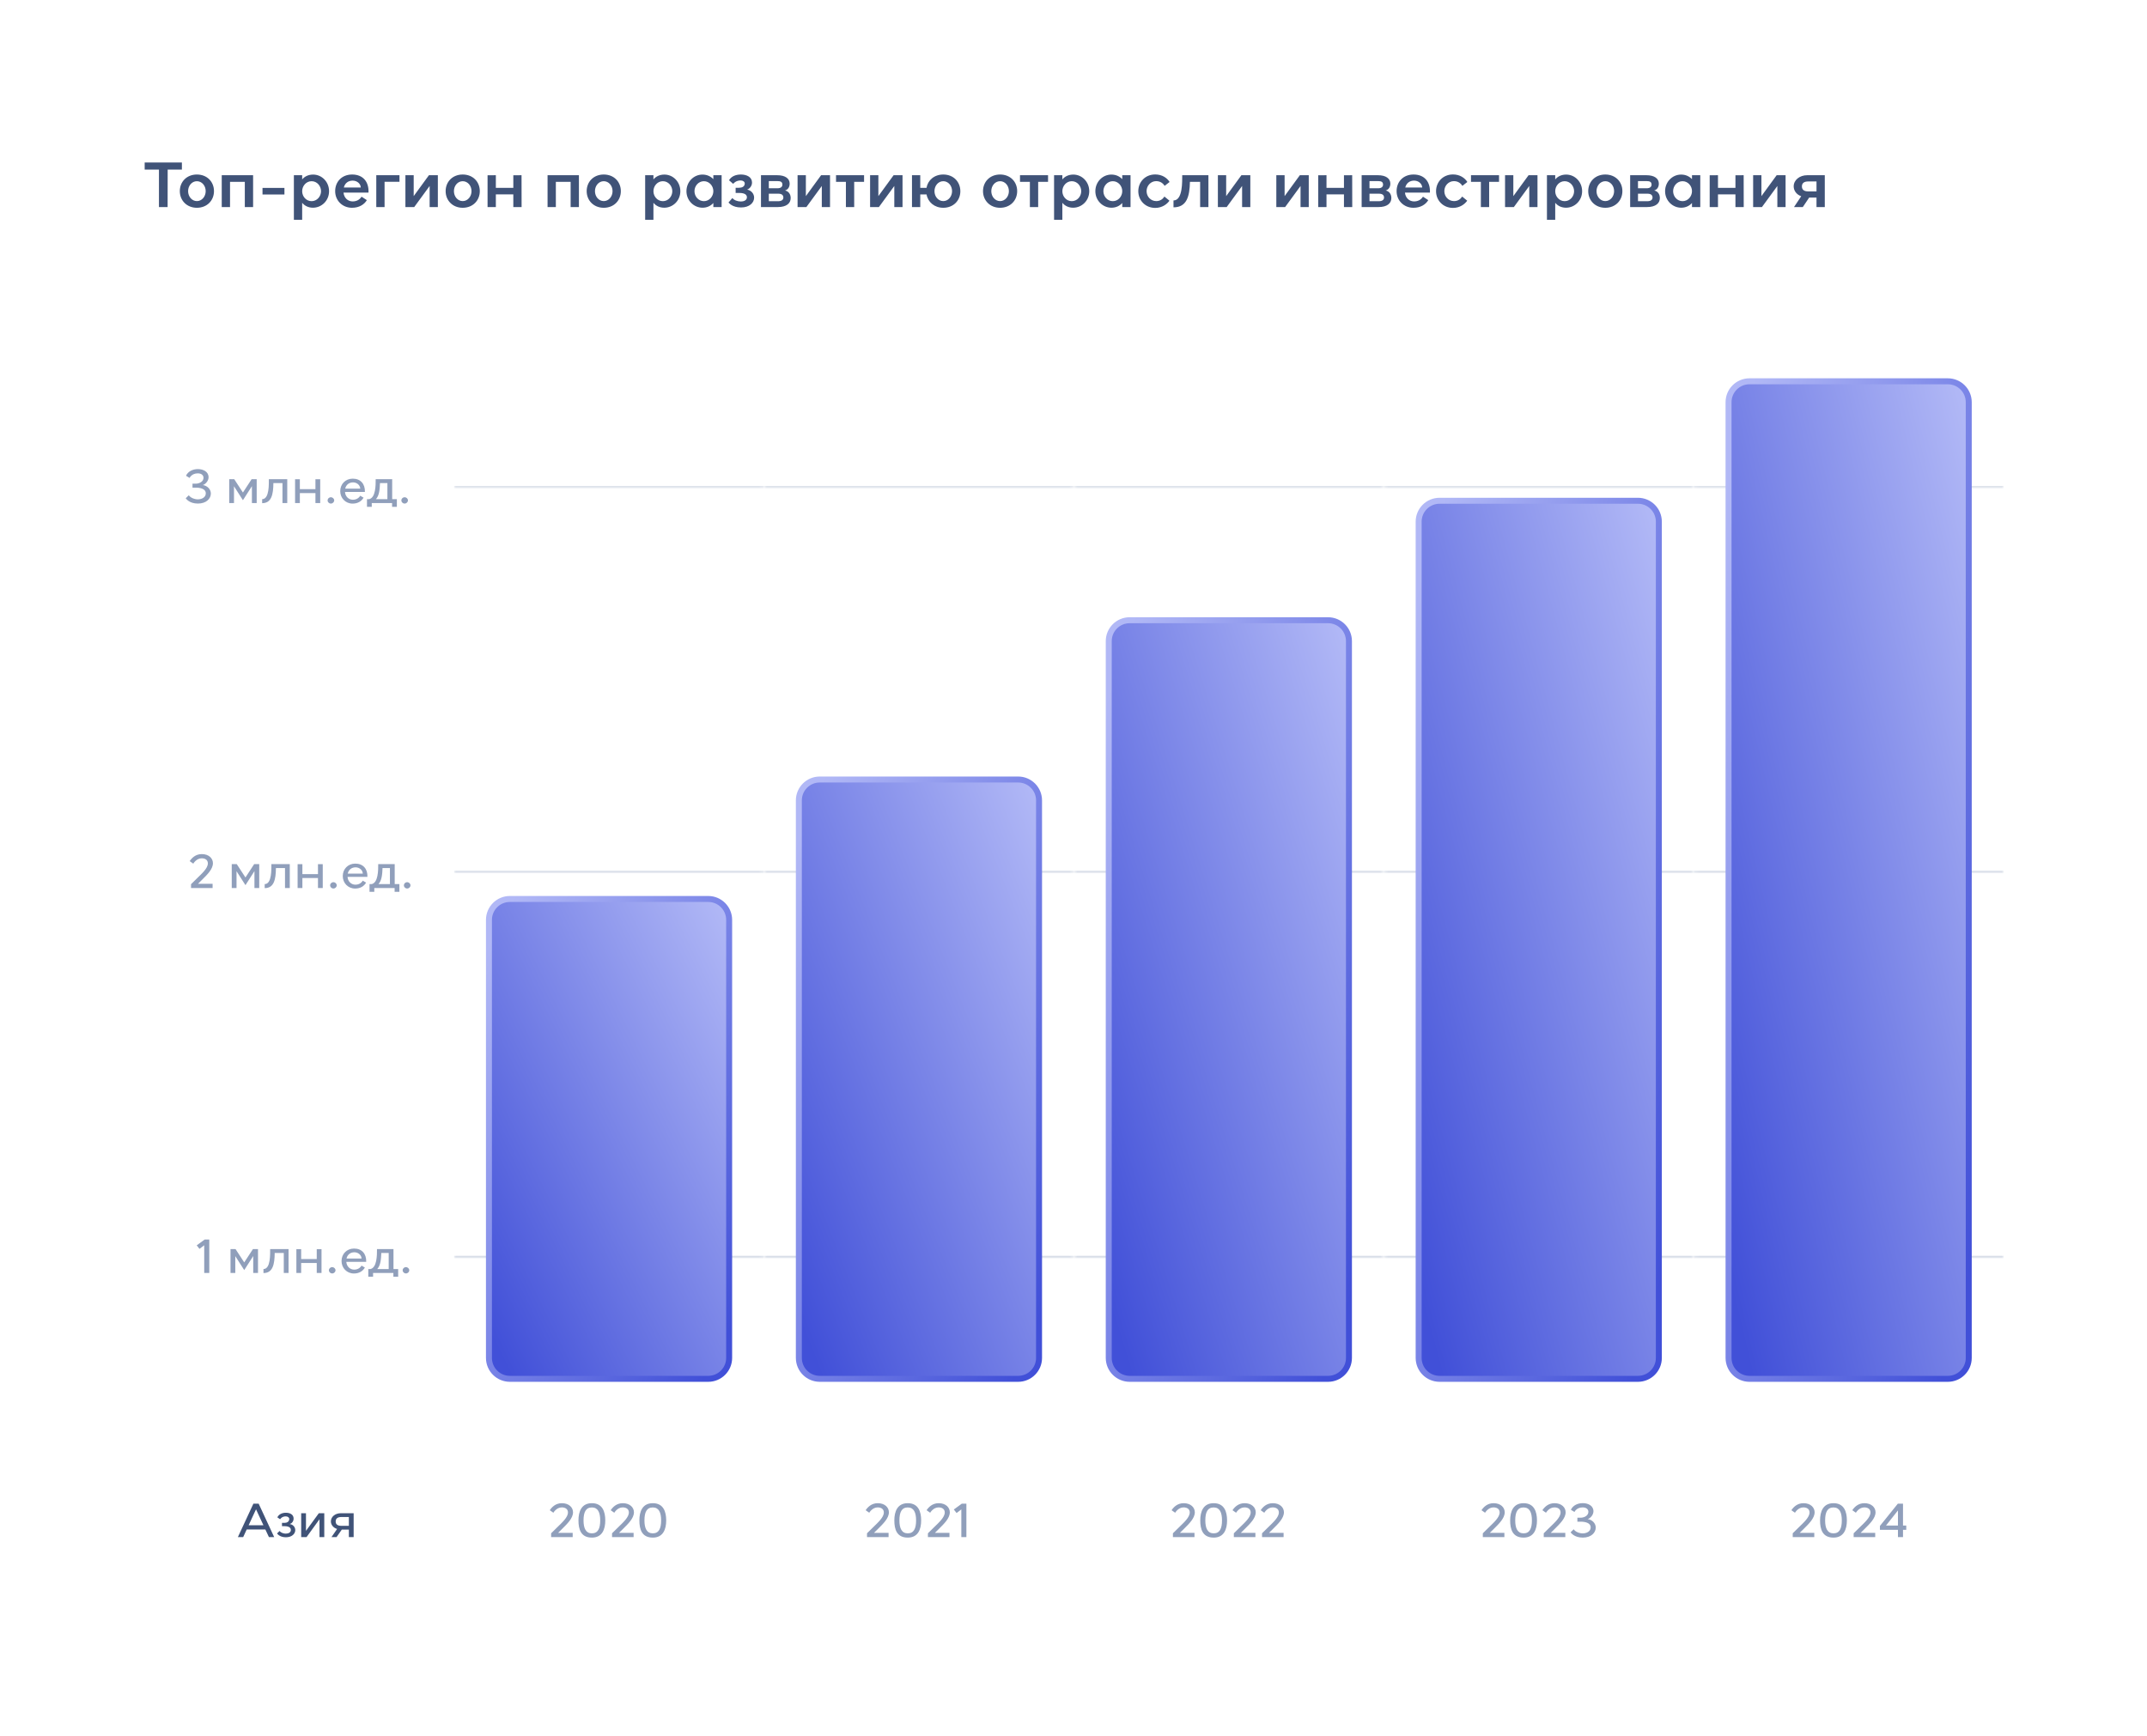 <?xml version="1.0" encoding="UTF-8"?> <svg xmlns="http://www.w3.org/2000/svg" width="539" height="436" viewBox="0 0 539 436" fill="none"><g filter="url(#filter0_d_5453_21682)"><path d="M18 27C18 17.059 26.059 9 36 9H503C512.941 9 521 17.059 521 27V391C521 400.941 512.941 409 503 409H36C26.059 409 18 400.941 18 391V27Z" fill="white"></path><path d="M36.32 33.592V31.8H45.664V33.592H42.096L42.08 43H39.904V33.592H36.32ZM49.431 43.176C46.871 43.176 45.143 41.32 45.143 39C45.143 36.664 46.855 34.824 49.431 34.824C52.007 34.824 53.719 36.664 53.719 39C53.719 41.32 52.007 43.176 49.431 43.176ZM49.431 36.504C48.167 36.504 47.223 37.64 47.223 39C47.223 40.36 48.167 41.496 49.431 41.496C50.679 41.496 51.639 40.36 51.639 39C51.639 37.624 50.679 36.504 49.431 36.504ZM57.748 43H55.668V35H63.54V43H61.46V36.664H57.748V43ZM71.407 39.848H65.903V38.184H71.407V39.848ZM73.778 35H75.858V36.056C76.482 35.304 77.426 34.84 78.61 34.84C80.802 34.84 82.61 36.664 82.61 39.016C82.61 41.384 80.754 43.16 78.562 43.16C77.41 43.16 76.482 42.68 75.858 41.928V46.2H73.778V35ZM78.226 36.504C76.866 36.504 75.858 37.688 75.858 39.016C75.858 40.344 76.866 41.512 78.226 41.512C79.586 41.512 80.594 40.328 80.594 39.016C80.594 37.688 79.586 36.504 78.226 36.504ZM84.143 39C84.143 36.664 85.791 34.824 88.399 34.824C91.151 34.824 92.639 36.664 92.511 39.368H86.239C86.367 40.68 87.311 41.576 88.527 41.576C89.471 41.576 90.255 41.192 90.767 40.392L92.095 41.256C91.471 42.328 90.191 43.176 88.383 43.176C85.919 43.176 84.143 41.336 84.143 39ZM88.527 36.36C87.423 36.36 86.575 37 86.319 38.088H90.575C90.527 37.112 89.647 36.36 88.527 36.36ZM100.289 35V36.648H96.545V43H94.465V35H100.289ZM103.986 43H101.778V35H103.858V40.248L107.682 35H109.922V43H107.858V37.704L103.986 43ZM116.165 43.176C113.605 43.176 111.877 41.32 111.877 39C111.877 36.664 113.589 34.824 116.165 34.824C118.741 34.824 120.453 36.664 120.453 39C120.453 41.32 118.741 43.176 116.165 43.176ZM116.165 36.504C114.901 36.504 113.957 37.64 113.957 39C113.957 40.36 114.901 41.496 116.165 41.496C117.413 41.496 118.373 40.36 118.373 39C118.373 37.624 117.413 36.504 116.165 36.504ZM124.483 43H122.403V35.016L124.483 35V38.168H128.867V35.016L130.931 35L130.947 43H128.867V39.816H124.483V43ZM139.545 43H137.465V35H145.337V43H143.257V36.664H139.545V43ZM151.572 43.176C149.012 43.176 147.284 41.32 147.284 39C147.284 36.664 148.996 34.824 151.572 34.824C154.148 34.824 155.86 36.664 155.86 39C155.86 41.32 154.148 43.176 151.572 43.176ZM151.572 36.504C150.308 36.504 149.364 37.64 149.364 39C149.364 40.36 150.308 41.496 151.572 41.496C152.82 41.496 153.78 40.36 153.78 39C153.78 37.624 152.82 36.504 151.572 36.504ZM161.965 35H164.045V36.056C164.669 35.304 165.613 34.84 166.797 34.84C168.989 34.84 170.797 36.664 170.797 39.016C170.797 41.384 168.941 43.16 166.749 43.16C165.597 43.16 164.669 42.68 164.045 41.928V46.2H161.965V35ZM166.413 36.504C165.053 36.504 164.045 37.688 164.045 39.016C164.045 40.344 165.053 41.512 166.413 41.512C167.773 41.512 168.781 40.328 168.781 39.016C168.781 37.688 167.773 36.504 166.413 36.504ZM172.331 39.016C172.331 36.664 174.155 34.84 176.347 34.84C177.499 34.84 178.427 35.288 179.083 35.992V35H181.163V43H179.083V41.976C178.427 42.712 177.499 43.16 176.379 43.16C174.187 43.16 172.331 41.368 172.331 39.016ZM174.347 39C174.347 40.344 175.355 41.512 176.715 41.512C178.075 41.512 179.083 40.328 179.083 39C179.083 37.688 178.075 36.504 176.715 36.504C175.355 36.504 174.347 37.688 174.347 39ZM182.888 41.848L183.864 40.728C184.248 41.256 185.128 41.592 185.976 41.592C186.824 41.592 187.512 41.256 187.512 40.52C187.512 39.576 186.264 39.448 185.56 39.448H184.68V38.152H185.512C186.248 38.152 186.968 37.88 186.968 37.064C186.968 36.632 186.504 36.312 185.944 36.312C184.696 36.312 184.072 37.128 184.072 37.176L183.016 36.264C183.64 35.224 184.776 34.824 186.04 34.824C187.464 34.84 188.792 35.448 188.792 36.84C188.792 37.672 188.232 38.376 187.56 38.616C188.536 38.776 189.32 39.608 189.32 40.632C189.32 41.896 188.168 43.096 186.04 43.096C183.832 43.096 183.016 41.976 182.888 41.848ZM191.043 43V35H195.123C197.155 35 198.243 35.848 198.243 37.112C198.243 37.96 197.827 38.616 197.075 38.84C197.875 38.984 198.499 39.672 198.499 40.728C198.499 42.04 197.475 43 195.235 43H191.043ZM193.011 41.528H195.315C196.275 41.528 196.659 41.144 196.659 40.6C196.659 40.072 196.339 39.64 195.395 39.64H193.011V41.528ZM193.011 38.28H195.171C196.051 38.28 196.419 37.88 196.419 37.352C196.403 36.728 196.051 36.472 195.171 36.472H193.011V38.28ZM202.439 43H200.231V35H202.311V40.248L206.135 35H208.375V43H206.311V37.704L202.439 43ZM209.883 36.664V35H216.923V36.664H214.443V43H212.363V36.664H209.883ZM220.642 43H218.434V35H220.514V40.248L224.338 35H226.578V43H224.514V37.704L220.642 43ZM231.03 43H228.95V35H231.03V38.168H232.598C232.934 36.248 234.55 34.824 236.806 34.824C239.382 34.824 241.078 36.664 241.094 39C241.11 41.32 239.382 43.176 236.806 43.176C234.582 43.176 232.95 41.752 232.614 39.832H231.03V43ZM234.598 39C234.598 40.36 235.542 41.496 236.806 41.496C238.054 41.496 239.014 40.36 239.014 39C239.014 37.624 238.054 36.504 236.806 36.504C235.542 36.504 234.598 37.64 234.598 39ZM251.072 43.176C248.512 43.176 246.784 41.32 246.784 39C246.784 36.664 248.496 34.824 251.072 34.824C253.648 34.824 255.36 36.664 255.36 39C255.36 41.32 253.648 43.176 251.072 43.176ZM251.072 36.504C249.808 36.504 248.864 37.64 248.864 39C248.864 40.36 249.808 41.496 251.072 41.496C252.32 41.496 253.28 40.36 253.28 39C253.28 37.624 252.32 36.504 251.072 36.504ZM256.07 36.664V35H263.11V36.664H260.63V43H258.55V36.664H256.07ZM264.622 35H266.702V36.056C267.326 35.304 268.27 34.84 269.454 34.84C271.646 34.84 273.454 36.664 273.454 39.016C273.454 41.384 271.598 43.16 269.406 43.16C268.254 43.16 267.326 42.68 266.702 41.928V46.2H264.622V35ZM269.07 36.504C267.71 36.504 266.702 37.688 266.702 39.016C266.702 40.344 267.71 41.512 269.07 41.512C270.43 41.512 271.438 40.328 271.438 39.016C271.438 37.688 270.43 36.504 269.07 36.504ZM274.987 39.016C274.987 36.664 276.811 34.84 279.003 34.84C280.155 34.84 281.083 35.288 281.739 35.992V35H283.819V43H281.739V41.976C281.083 42.712 280.155 43.16 279.035 43.16C276.843 43.16 274.987 41.368 274.987 39.016ZM277.003 39C277.003 40.344 278.011 41.512 279.371 41.512C280.731 41.512 281.739 40.328 281.739 39C281.739 37.688 280.731 36.504 279.371 36.504C278.011 36.504 277.003 37.688 277.003 39ZM290.024 43.208C287.528 43.208 285.768 41.32 285.768 39.016C285.768 36.696 287.496 34.808 290.024 34.808C291.736 34.808 292.984 35.672 293.624 36.696L292.376 37.672C291.944 36.968 291.24 36.488 290.248 36.488C288.936 36.488 287.848 37.592 287.848 38.984C287.848 40.408 288.92 41.496 290.28 41.496C291.256 41.496 291.912 41 292.328 40.36L293.592 41.4C292.984 42.264 291.752 43.208 290.024 43.208ZM298.731 36.664C298.651 40.296 297.963 43.064 294.603 43.064V41.336C296.971 41.336 296.779 36.456 296.795 35H303.371V43H301.291V36.664H298.731ZM307.955 43H305.747V35H307.827V40.248L311.651 35H313.891V43H311.827V37.704L307.955 43ZM322.626 43H320.418V35H322.498V40.248L326.322 35H328.562V43H326.498V37.704L322.626 43ZM333.014 43H330.934V35.016L333.014 35V38.168H337.398V35.016L339.462 35L339.478 43H337.398V39.816H333.014V43ZM341.84 43V35H345.92C347.952 35 349.04 35.848 349.04 37.112C349.04 37.96 348.624 38.616 347.872 38.84C348.672 38.984 349.296 39.672 349.296 40.728C349.296 42.04 348.272 43 346.032 43H341.84ZM343.808 41.528H346.112C347.072 41.528 347.456 41.144 347.456 40.6C347.456 40.072 347.136 39.64 346.192 39.64H343.808V41.528ZM343.808 38.28H345.968C346.848 38.28 347.216 37.88 347.216 37.352C347.2 36.728 346.848 36.472 345.968 36.472H343.808V38.28ZM350.612 39C350.612 36.664 352.26 34.824 354.868 34.824C357.62 34.824 359.108 36.664 358.98 39.368H352.708C352.836 40.68 353.78 41.576 354.996 41.576C355.94 41.576 356.724 41.192 357.236 40.392L358.564 41.256C357.94 42.328 356.66 43.176 354.852 43.176C352.388 43.176 350.612 41.336 350.612 39ZM354.996 36.36C353.892 36.36 353.044 37 352.788 38.088H357.044C356.996 37.112 356.116 36.36 354.996 36.36ZM364.774 43.208C362.278 43.208 360.518 41.32 360.518 39.016C360.518 36.696 362.246 34.808 364.774 34.808C366.486 34.808 367.734 35.672 368.374 36.696L367.126 37.672C366.694 36.968 365.99 36.488 364.998 36.488C363.686 36.488 362.598 37.592 362.598 38.984C362.598 40.408 363.67 41.496 365.03 41.496C366.006 41.496 366.662 41 367.078 40.36L368.342 41.4C367.734 42.264 366.502 43.208 364.774 43.208ZM369.289 36.664V35H376.329V36.664H373.849V43H371.769V36.664H369.289ZM380.048 43H377.84V35H379.92V40.248L383.744 35H385.984V43H383.92V37.704L380.048 43ZM388.356 35H390.436V36.056C391.06 35.304 392.004 34.84 393.188 34.84C395.38 34.84 397.188 36.664 397.188 39.016C397.188 41.384 395.332 43.16 393.14 43.16C391.988 43.16 391.06 42.68 390.436 41.928V46.2H388.356V35ZM392.804 36.504C391.444 36.504 390.436 37.688 390.436 39.016C390.436 40.344 391.444 41.512 392.804 41.512C394.164 41.512 395.172 40.328 395.172 39.016C395.172 37.688 394.164 36.504 392.804 36.504ZM403.009 43.176C400.449 43.176 398.721 41.32 398.721 39C398.721 36.664 400.433 34.824 403.009 34.824C405.585 34.824 407.297 36.664 407.297 39C407.297 41.32 405.585 43.176 403.009 43.176ZM403.009 36.504C401.745 36.504 400.801 37.64 400.801 39C400.801 40.36 401.745 41.496 403.009 41.496C404.257 41.496 405.217 40.36 405.217 39C405.217 37.624 404.257 36.504 403.009 36.504ZM409.247 43V35H413.327C415.359 35 416.447 35.848 416.447 37.112C416.447 37.96 416.031 38.616 415.279 38.84C416.079 38.984 416.703 39.672 416.703 40.728C416.703 42.04 415.679 43 413.439 43H409.247ZM411.215 41.528H413.519C414.479 41.528 414.863 41.144 414.863 40.6C414.863 40.072 414.543 39.64 413.599 39.64H411.215V41.528ZM411.215 38.28H413.375C414.255 38.28 414.623 37.88 414.623 37.352C414.607 36.728 414.255 36.472 413.375 36.472H411.215V38.28ZM418.018 39.016C418.018 36.664 419.842 34.84 422.034 34.84C423.186 34.84 424.114 35.288 424.77 35.992V35H426.85V43H424.77V41.976C424.114 42.712 423.186 43.16 422.066 43.16C419.874 43.16 418.018 41.368 418.018 39.016ZM420.034 39C420.034 40.344 421.042 41.512 422.402 41.512C423.762 41.512 424.77 40.328 424.77 39C424.77 37.688 423.762 36.504 422.402 36.504C421.042 36.504 420.034 37.688 420.034 39ZM431.295 43H429.215V35.016L431.295 35V38.168H435.679V35.016L437.743 35L437.759 43H435.679V39.816H431.295V43ZM442.33 43H440.122V35H442.202V40.248L446.026 35H448.266V43H446.202V37.704L442.33 43ZM450.301 37.8C450.301 36.2 451.805 35 453.693 35H458.109V43H456.029V40.616H454.189L452.589 43H450.381L452.189 40.28C451.021 39.864 450.301 38.888 450.301 37.8ZM452.365 37.8C452.365 38.584 452.845 39.064 453.933 39.064H456.029V36.568H453.933C452.909 36.568 452.381 36.984 452.365 37.8Z" fill="#405378"></path><path d="M46.624 116.121L47.404 115.365C47.812 116.013 48.868 116.397 49.66 116.397C50.62 116.397 51.664 115.917 51.664 114.897C51.664 113.697 50.164 113.457 49.168 113.457H48.328V112.461H49.132C49.984 112.461 51.112 111.981 51.088 110.949C51.076 110.445 50.692 109.869 49.648 109.869C48.148 109.869 47.608 110.973 47.596 111.021L46.696 110.469C47.224 109.317 48.46 108.801 49.684 108.801C51.004 108.801 52.384 109.437 52.36 110.877C52.348 111.669 51.712 112.533 50.92 112.809C52.012 112.953 52.936 113.829 52.936 114.933C52.936 116.217 51.796 117.453 49.684 117.453C47.488 117.453 46.708 116.217 46.624 116.121ZM57.543 111.333H58.803L60.987 114.681L63.171 111.333H64.443V117.333H63.243V113.085L60.987 116.613L58.743 113.109V117.333H57.543V111.333ZM68.634 112.317C68.61 115.185 68.154 117.357 65.814 117.357V116.349C67.65 116.349 67.482 112.485 67.494 111.333H72.114V117.333H70.914V112.317H68.634ZM75.278 117.333H74.078V111.345H75.278V113.841H79.19V111.345H80.39V117.333H79.19V114.825H75.278V117.333ZM82.243 116.649C82.243 116.229 82.603 115.869 83.071 115.869C83.515 115.869 83.899 116.241 83.899 116.649C83.899 117.093 83.515 117.453 83.071 117.453C82.603 117.453 82.243 117.093 82.243 116.649ZM85.414 114.333C85.414 112.581 86.71 111.201 88.558 111.201C90.538 111.201 91.678 112.545 91.606 114.537H86.614C86.686 115.677 87.526 116.493 88.582 116.493C89.374 116.493 90.034 116.145 90.442 115.485L91.27 115.977C90.754 116.877 89.818 117.465 88.522 117.465C86.746 117.465 85.414 116.085 85.414 114.333ZM88.63 112.137C87.634 112.137 86.878 112.737 86.662 113.709H90.442C90.406 112.833 89.614 112.137 88.63 112.137ZM92.131 118.281V116.349H92.671C94.291 115.989 94.327 112.941 94.315 111.333H98.455V116.349H99.631V118.281H98.431V117.333H93.331V118.281H92.131ZM94.375 116.349H97.255V112.317H95.395C95.335 113.853 95.227 115.437 94.375 116.349ZM100.759 116.649C100.759 116.229 101.119 115.869 101.587 115.869C102.031 115.869 102.415 116.241 102.415 116.649C102.415 117.093 102.031 117.453 101.587 117.453C101.119 117.453 100.759 117.093 100.759 116.649Z" fill="#909FBB"></path><path d="M47.624 207.244C48.128 206.488 49.064 205.48 50.66 205.48C52.46 205.48 53.456 206.572 53.456 207.76C53.456 209.272 52.004 210.664 50.708 211.948L49.712 212.932H53.372V214H47.96V213.04L49.544 211.48C50.72 210.328 52.184 209.032 52.184 207.808C52.184 206.98 51.56 206.536 50.636 206.536C49.28 206.536 48.524 207.88 48.524 207.88L47.624 207.244ZM58.179 208H59.439L61.623 211.348L63.807 208H65.079V214H63.879V209.752L61.623 213.28L59.379 209.776V214H58.179V208ZM69.27 208.984C69.246 211.852 68.79 214.024 66.45 214.024V213.016C68.286 213.016 68.118 209.152 68.13 208H72.75V214H71.55V208.984H69.27ZM75.915 214H74.715V208.012H75.915V210.508H79.826V208.012H81.026V214H79.826V211.492H75.915V214ZM82.88 213.316C82.88 212.896 83.24 212.536 83.708 212.536C84.152 212.536 84.536 212.908 84.536 213.316C84.536 213.76 84.152 214.12 83.708 214.12C83.24 214.12 82.88 213.76 82.88 213.316ZM86.05 211C86.05 209.248 87.346 207.868 89.194 207.868C91.174 207.868 92.314 209.212 92.242 211.204H87.25C87.322 212.344 88.162 213.16 89.218 213.16C90.01 213.16 90.67 212.812 91.078 212.152L91.906 212.644C91.39 213.544 90.454 214.132 89.158 214.132C87.382 214.132 86.05 212.752 86.05 211ZM89.266 208.804C88.27 208.804 87.514 209.404 87.298 210.376H91.078C91.042 209.5 90.25 208.804 89.266 208.804ZM92.768 214.948V213.016H93.308C94.928 212.656 94.964 209.608 94.952 208H99.092V213.016H100.268V214.948H99.068V214H93.968V214.948H92.768ZM95.012 213.016H97.892V208.984H96.032C95.972 210.52 95.864 212.104 95.012 213.016ZM101.395 213.316C101.395 212.896 101.755 212.536 102.223 212.536C102.667 212.536 103.051 212.908 103.051 213.316C103.051 213.76 102.667 214.12 102.223 214.12C101.755 214.12 101.395 213.76 101.395 213.316Z" fill="#909FBB"></path><path d="M49.384 303.73L51.388 302.266H52.54V310.666H51.268V303.706L50.08 304.618L49.384 303.73ZM57.871 304.666H59.131L61.315 308.014L63.499 304.666H64.771V310.666H63.571V306.418L61.315 309.946L59.071 306.442V310.666H57.871V304.666ZM68.962 305.65C68.938 308.518 68.482 310.69 66.142 310.69V309.682C67.978 309.682 67.81 305.818 67.822 304.666H72.442V310.666H71.242V305.65H68.962ZM75.606 310.666H74.406V304.678H75.606V307.174H79.518V304.678H80.718V310.666H79.518V308.158H75.606V310.666ZM82.571 309.982C82.571 309.562 82.931 309.202 83.399 309.202C83.843 309.202 84.227 309.574 84.227 309.982C84.227 310.426 83.843 310.786 83.399 310.786C82.931 310.786 82.571 310.426 82.571 309.982ZM85.742 307.666C85.742 305.914 87.038 304.534 88.886 304.534C90.866 304.534 92.006 305.878 91.934 307.87H86.942C87.014 309.01 87.854 309.826 88.91 309.826C89.702 309.826 90.362 309.478 90.77 308.818L91.598 309.31C91.082 310.21 90.146 310.798 88.85 310.798C87.074 310.798 85.742 309.418 85.742 307.666ZM88.958 305.47C87.962 305.47 87.206 306.07 86.99 307.042H90.77C90.734 306.166 89.942 305.47 88.958 305.47ZM92.459 311.614V309.682H92.999C94.619 309.322 94.655 306.274 94.643 304.666H98.783V309.682H99.959V311.614H98.759V310.666H93.659V311.614H92.459ZM94.703 309.682H97.583V305.65H95.723C95.663 307.186 95.555 308.77 94.703 309.682ZM101.087 309.982C101.087 309.562 101.447 309.202 101.915 309.202C102.359 309.202 102.743 309.574 102.743 309.982C102.743 310.426 102.359 310.786 101.915 310.786C101.447 310.786 101.087 310.426 101.087 309.982Z" fill="#909FBB"></path><path d="M59.716 377L63.616 368.6H64.936L68.836 377H67.516L66.616 375.08H61.936L61.048 377H59.716ZM62.416 374.024H66.136L64.276 370.016L62.416 374.024ZM69.555 376.076L70.203 375.452C70.467 375.884 71.175 376.124 71.751 376.124C72.435 376.112 73.023 375.824 73.023 375.188C73.023 374.384 72.015 374.252 71.403 374.252H70.791V373.412L71.367 373.424C71.391 373.424 71.403 373.424 71.427 373.424C72.015 373.424 72.615 373.136 72.615 372.44C72.615 372.08 72.243 371.792 71.739 371.792C70.743 371.792 70.335 372.488 70.323 372.512L69.627 372.032C70.011 371.228 70.875 370.88 71.775 370.88C72.795 370.88 73.719 371.324 73.707 372.356C73.707 373.016 73.275 373.544 72.747 373.724C73.527 373.82 74.127 374.456 74.127 375.236C74.127 376.148 73.299 377.036 71.775 377.036C70.191 377.036 69.615 376.148 69.555 376.076ZM75.613 377V371H76.813V375.428L80.041 371H81.409V377H80.209V372.512L76.957 377H75.613ZM83.07 373.052C83.07 371.876 84.162 371 85.542 371H88.782V377H87.582V375.116H85.806L84.486 377H83.214L84.63 374.948C83.682 374.672 83.07 373.904 83.07 373.052ZM84.27 373.052C84.258 373.76 84.702 374.168 85.734 374.168H87.582V371.948H85.734C84.774 371.948 84.282 372.308 84.27 373.052Z" fill="#405378"></path><mask id="path-7-inside-1_5453_21682" fill="white"><path d="M114 65H191.8V113.333H114V65Z"></path></mask><path d="M191.8 113.033H114V113.633H191.8V113.033Z" fill="#C2CBDB" mask="url(#path-7-inside-1_5453_21682)"></path><mask id="path-9-inside-2_5453_21682" fill="white"><path d="M114 161.667H191.8V210H114V161.667Z"></path></mask><path d="M191.8 209.7H114V210.3H191.8V209.7Z" fill="#C2CBDB" mask="url(#path-9-inside-2_5453_21682)"></path><mask id="path-11-inside-3_5453_21682" fill="white"><path d="M114 258.333H191.8V306.666H114V258.333Z"></path></mask><path d="M191.8 306.366H114V306.966H191.8V306.366Z" fill="#C2CBDB" mask="url(#path-11-inside-3_5453_21682)"></path><path d="M138.024 370.244C138.528 369.488 139.464 368.48 141.06 368.48C142.86 368.48 143.856 369.572 143.856 370.76C143.856 372.272 142.404 373.664 141.108 374.948L140.112 375.932H143.772V377H138.36V376.04L139.944 374.48C141.12 373.328 142.584 372.032 142.584 370.808C142.584 369.98 141.96 369.536 141.036 369.536C139.68 369.536 138.924 370.88 138.924 370.88L138.024 370.244ZM148.594 377.12C145.81 377.12 145.222 375.02 145.222 372.812C145.222 370.556 145.99 368.48 148.594 368.48C151.258 368.48 151.954 370.616 151.954 372.812C151.954 375.044 151.186 377.12 148.594 377.12ZM148.594 369.548C147.07 369.548 146.494 370.736 146.494 372.812C146.494 374.768 147.07 376.052 148.594 376.052C150.118 376.052 150.682 374.828 150.682 372.812C150.682 370.808 150.118 369.548 148.594 369.548ZM153.317 370.244C153.821 369.488 154.757 368.48 156.353 368.48C158.153 368.48 159.149 369.572 159.149 370.76C159.149 372.272 157.697 373.664 156.401 374.948L155.405 375.932H159.065V377H153.653V376.04L155.237 374.48C156.413 373.328 157.877 372.032 157.877 370.808C157.877 369.98 157.253 369.536 156.329 369.536C154.973 369.536 154.217 370.88 154.217 370.88L153.317 370.244ZM163.887 377.12C161.103 377.12 160.515 375.02 160.515 372.812C160.515 370.556 161.283 368.48 163.887 368.48C166.551 368.48 167.247 370.616 167.247 372.812C167.247 375.044 166.479 377.12 163.887 377.12ZM163.887 369.548C162.363 369.548 161.787 370.736 161.787 372.812C161.787 374.768 162.363 376.052 163.887 376.052C165.411 376.052 165.975 374.828 165.975 372.812C165.975 370.808 165.411 369.548 163.887 369.548Z" fill="#909FBB"></path><mask id="path-14-inside-4_5453_21682" fill="white"><path d="M191.8 65H269.6V113.333H191.8V65Z"></path></mask><path d="M269.6 113.033H191.8V113.633H269.6V113.033Z" fill="#C2CBDB" mask="url(#path-14-inside-4_5453_21682)"></path><mask id="path-16-inside-5_5453_21682" fill="white"><path d="M191.8 161.667H269.6V210H191.8V161.667Z"></path></mask><path d="M269.6 209.7H191.8V210.3H269.6V209.7Z" fill="#C2CBDB" mask="url(#path-16-inside-5_5453_21682)"></path><mask id="path-18-inside-6_5453_21682" fill="white"><path d="M191.8 258.333H269.6V306.666H191.8V258.333Z"></path></mask><path d="M269.6 306.366H191.8V306.966H269.6V306.366Z" fill="#C2CBDB" mask="url(#path-18-inside-6_5453_21682)"></path><path d="M217.324 370.244C217.828 369.488 218.764 368.48 220.36 368.48C222.16 368.48 223.156 369.572 223.156 370.76C223.156 372.272 221.704 373.664 220.408 374.948L219.412 375.932H223.072V377H217.66V376.04L219.244 374.48C220.42 373.328 221.884 372.032 221.884 370.808C221.884 369.98 221.26 369.536 220.336 369.536C218.98 369.536 218.224 370.88 218.224 370.88L217.324 370.244ZM227.894 377.12C225.11 377.12 224.522 375.02 224.522 372.812C224.522 370.556 225.29 368.48 227.894 368.48C230.558 368.48 231.254 370.616 231.254 372.812C231.254 375.044 230.486 377.12 227.894 377.12ZM227.894 369.548C226.37 369.548 225.794 370.736 225.794 372.812C225.794 374.768 226.37 376.052 227.894 376.052C229.418 376.052 229.982 374.828 229.982 372.812C229.982 370.808 229.418 369.548 227.894 369.548ZM232.617 370.244C233.121 369.488 234.057 368.48 235.653 368.48C237.453 368.48 238.449 369.572 238.449 370.76C238.449 372.272 236.997 373.664 235.701 374.948L234.705 375.932H238.365V377H232.953V376.04L234.537 374.48C235.713 373.328 237.177 372.032 237.177 370.808C237.177 369.98 236.553 369.536 235.629 369.536C234.273 369.536 233.517 370.88 233.517 370.88L232.617 370.244ZM239.455 370.064L241.459 368.6H242.611V377H241.339V370.04L240.151 370.952L239.455 370.064Z" fill="#909FBB"></path><mask id="path-21-inside-7_5453_21682" fill="white"><path d="M269.6 65H347.4V113.333H269.6V65Z"></path></mask><path d="M347.4 113.033H269.6V113.633H347.4V113.033Z" fill="#C2CBDB" mask="url(#path-21-inside-7_5453_21682)"></path><mask id="path-23-inside-8_5453_21682" fill="white"><path d="M269.6 161.667H347.4V210H269.6V161.667Z"></path></mask><path d="M347.4 209.7H269.6V210.3H347.4V209.7Z" fill="#C2CBDB" mask="url(#path-23-inside-8_5453_21682)"></path><mask id="path-25-inside-9_5453_21682" fill="white"><path d="M269.6 258.333H347.4V306.666H269.6V258.333Z"></path></mask><path d="M347.4 306.366H269.6V306.966H347.4V306.366Z" fill="#C2CBDB" mask="url(#path-25-inside-9_5453_21682)"></path><path d="M294.124 370.244C294.628 369.488 295.564 368.48 297.16 368.48C298.96 368.48 299.956 369.572 299.956 370.76C299.956 372.272 298.504 373.664 297.208 374.948L296.212 375.932H299.872V377H294.46V376.04L296.044 374.48C297.22 373.328 298.684 372.032 298.684 370.808C298.684 369.98 298.06 369.536 297.136 369.536C295.78 369.536 295.024 370.88 295.024 370.88L294.124 370.244ZM304.694 377.12C301.91 377.12 301.322 375.02 301.322 372.812C301.322 370.556 302.09 368.48 304.694 368.48C307.358 368.48 308.054 370.616 308.054 372.812C308.054 375.044 307.286 377.12 304.694 377.12ZM304.694 369.548C303.17 369.548 302.594 370.736 302.594 372.812C302.594 374.768 303.17 376.052 304.694 376.052C306.218 376.052 306.782 374.828 306.782 372.812C306.782 370.808 306.218 369.548 304.694 369.548ZM309.417 370.244C309.921 369.488 310.857 368.48 312.453 368.48C314.253 368.48 315.249 369.572 315.249 370.76C315.249 372.272 313.797 373.664 312.501 374.948L311.505 375.932H315.165V377H309.753V376.04L311.337 374.48C312.513 373.328 313.977 372.032 313.977 370.808C313.977 369.98 313.353 369.536 312.429 369.536C311.073 369.536 310.317 370.88 310.317 370.88L309.417 370.244ZM316.495 370.244C316.999 369.488 317.935 368.48 319.531 368.48C321.331 368.48 322.327 369.572 322.327 370.76C322.327 372.272 320.875 373.664 319.579 374.948L318.583 375.932H322.243V377H316.831V376.04L318.415 374.48C319.591 373.328 321.055 372.032 321.055 370.808C321.055 369.98 320.431 369.536 319.507 369.536C318.151 369.536 317.395 370.88 317.395 370.88L316.495 370.244Z" fill="#909FBB"></path><mask id="path-28-inside-10_5453_21682" fill="white"><path d="M347.4 65H425.2V113.333H347.4V65Z"></path></mask><path d="M425.2 113.033H347.4V113.633H425.2V113.033Z" fill="#C2CBDB" mask="url(#path-28-inside-10_5453_21682)"></path><mask id="path-30-inside-11_5453_21682" fill="white"><path d="M347.4 161.667H425.2V210H347.4V161.667Z"></path></mask><path d="M425.2 209.7H347.4V210.3H425.2V209.7Z" fill="#C2CBDB" mask="url(#path-30-inside-11_5453_21682)"></path><mask id="path-32-inside-12_5453_21682" fill="white"><path d="M347.4 258.333H425.2V306.666H347.4V258.333Z"></path></mask><path d="M425.2 306.366H347.4V306.966H425.2V306.366Z" fill="#C2CBDB" mask="url(#path-32-inside-12_5453_21682)"></path><path d="M371.924 370.244C372.428 369.488 373.364 368.48 374.96 368.48C376.76 368.48 377.756 369.572 377.756 370.76C377.756 372.272 376.304 373.664 375.008 374.948L374.012 375.932H377.672V377H372.26V376.04L373.844 374.48C375.02 373.328 376.484 372.032 376.484 370.808C376.484 369.98 375.86 369.536 374.936 369.536C373.58 369.536 372.824 370.88 372.824 370.88L371.924 370.244ZM382.494 377.12C379.71 377.12 379.122 375.02 379.122 372.812C379.122 370.556 379.89 368.48 382.494 368.48C385.158 368.48 385.854 370.616 385.854 372.812C385.854 375.044 385.086 377.12 382.494 377.12ZM382.494 369.548C380.97 369.548 380.394 370.736 380.394 372.812C380.394 374.768 380.97 376.052 382.494 376.052C384.018 376.052 384.582 374.828 384.582 372.812C384.582 370.808 384.018 369.548 382.494 369.548ZM387.217 370.244C387.721 369.488 388.657 368.48 390.253 368.48C392.053 368.48 393.049 369.572 393.049 370.76C393.049 372.272 391.597 373.664 390.301 374.948L389.305 375.932H392.965V377H387.553V376.04L389.137 374.48C390.313 373.328 391.777 372.032 391.777 370.808C391.777 369.98 391.153 369.536 390.229 369.536C388.873 369.536 388.117 370.88 388.117 370.88L387.217 370.244ZM394.295 375.788L395.075 375.032C395.483 375.68 396.539 376.064 397.331 376.064C398.291 376.064 399.335 375.584 399.335 374.564C399.335 373.364 397.835 373.124 396.839 373.124H395.999V372.128H396.803C397.655 372.128 398.783 371.648 398.759 370.616C398.747 370.112 398.363 369.536 397.319 369.536C395.819 369.536 395.279 370.64 395.267 370.688L394.367 370.136C394.895 368.984 396.131 368.468 397.355 368.468C398.675 368.468 400.055 369.104 400.031 370.544C400.019 371.336 399.383 372.2 398.591 372.476C399.683 372.62 400.607 373.496 400.607 374.6C400.607 375.884 399.467 377.12 397.355 377.12C395.159 377.12 394.379 375.884 394.295 375.788Z" fill="#909FBB"></path><mask id="path-35-inside-13_5453_21682" fill="white"><path d="M425.2 65H503V113.333H425.2V65Z"></path></mask><path d="M503 113.033H425.2V113.633H503V113.033Z" fill="#C2CBDB" mask="url(#path-35-inside-13_5453_21682)"></path><mask id="path-37-inside-14_5453_21682" fill="white"><path d="M425.2 161.667H503V210H425.2V161.667Z"></path></mask><path d="M503 209.7H425.2V210.3H503V209.7Z" fill="#C2CBDB" mask="url(#path-37-inside-14_5453_21682)"></path><mask id="path-39-inside-15_5453_21682" fill="white"><path d="M425.2 258.333H503V306.666H425.2V258.333Z"></path></mask><path d="M503 306.366H425.2V306.966H503V306.366Z" fill="#C2CBDB" mask="url(#path-39-inside-15_5453_21682)"></path><path d="M449.724 370.244C450.228 369.488 451.164 368.48 452.76 368.48C454.56 368.48 455.556 369.572 455.556 370.76C455.556 372.272 454.104 373.664 452.808 374.948L451.812 375.932H455.472V377H450.06V376.04L451.644 374.48C452.82 373.328 454.284 372.032 454.284 370.808C454.284 369.98 453.66 369.536 452.736 369.536C451.38 369.536 450.624 370.88 450.624 370.88L449.724 370.244ZM460.294 377.12C457.51 377.12 456.922 375.02 456.922 372.812C456.922 370.556 457.69 368.48 460.294 368.48C462.958 368.48 463.654 370.616 463.654 372.812C463.654 375.044 462.886 377.12 460.294 377.12ZM460.294 369.548C458.77 369.548 458.194 370.736 458.194 372.812C458.194 374.768 458.77 376.052 460.294 376.052C461.818 376.052 462.382 374.828 462.382 372.812C462.382 370.808 461.818 369.548 460.294 369.548ZM465.017 370.244C465.521 369.488 466.457 368.48 468.053 368.48C469.853 368.48 470.849 369.572 470.849 370.76C470.849 372.272 469.397 373.664 468.101 374.948L467.105 375.932H470.765V377H465.353V376.04L466.937 374.48C468.113 373.328 469.577 372.032 469.577 370.808C469.577 369.98 468.953 369.536 468.029 369.536C466.673 369.536 465.917 370.88 465.917 370.88L465.017 370.244ZM476.475 375.164H471.951V374.192L476.451 368.6H477.747V374.096H478.563V375.164H477.747V377H476.475V375.164ZM476.475 370.304L473.475 374.096H476.475V370.304Z" fill="#909FBB"></path></g><path d="M128 225.75H177.8C180.7 225.75 183.05 228.101 183.05 231V341C183.05 343.899 180.699 346.25 177.8 346.25H128C125.101 346.25 122.75 343.899 122.75 341V231C122.75 228.101 125.101 225.75 128 225.75Z" fill="url(#paint0_linear_5453_21682)"></path><path d="M128 225.75H177.8C180.7 225.75 183.05 228.101 183.05 231V341C183.05 343.899 180.699 346.25 177.8 346.25H128C125.101 346.25 122.75 343.899 122.75 341V231C122.75 228.101 125.101 225.75 128 225.75Z" stroke="url(#paint1_linear_5453_21682)" stroke-width="1.5"></path><path d="M205.8 195.75H255.6C258.5 195.75 260.85 198.101 260.85 201V341C260.85 343.899 258.5 346.25 255.6 346.25H205.8C202.901 346.25 200.55 343.899 200.55 341V201C200.55 198.101 202.901 195.75 205.8 195.75Z" fill="url(#paint2_linear_5453_21682)"></path><path d="M205.8 195.75H255.6C258.5 195.75 260.85 198.101 260.85 201V341C260.85 343.899 258.5 346.25 255.6 346.25H205.8C202.901 346.25 200.55 343.899 200.55 341V201C200.55 198.101 202.901 195.75 205.8 195.75Z" stroke="url(#paint3_linear_5453_21682)" stroke-width="1.5"></path><path d="M283.6 155.75H333.4C336.3 155.75 338.65 158.101 338.65 161V341C338.65 343.899 336.3 346.25 333.4 346.25H283.6C280.701 346.25 278.35 343.899 278.35 341V161C278.35 158.101 280.701 155.75 283.6 155.75Z" fill="url(#paint4_linear_5453_21682)"></path><path d="M283.6 155.75H333.4C336.3 155.75 338.65 158.101 338.65 161V341C338.65 343.899 336.3 346.25 333.4 346.25H283.6C280.701 346.25 278.35 343.899 278.35 341V161C278.35 158.101 280.701 155.75 283.6 155.75Z" stroke="url(#paint5_linear_5453_21682)" stroke-width="1.5"></path><path d="M361.4 125.75H411.2C414.099 125.75 416.45 128.101 416.45 131V341C416.45 343.899 414.099 346.25 411.2 346.25H361.4C358.5 346.25 356.15 343.899 356.15 341V131C356.15 128.101 358.5 125.75 361.4 125.75Z" fill="url(#paint6_linear_5453_21682)"></path><path d="M361.4 125.75H411.2C414.099 125.75 416.45 128.101 416.45 131V341C416.45 343.899 414.099 346.25 411.2 346.25H361.4C358.5 346.25 356.15 343.899 356.15 341V131C356.15 128.101 358.5 125.75 361.4 125.75Z" stroke="url(#paint7_linear_5453_21682)" stroke-width="1.5"></path><path d="M439.2 95.75H489C491.9 95.75 494.25 98.1 494.25 101V341C494.25 343.899 491.9 346.25 489 346.25H439.2C436.301 346.25 433.95 343.899 433.95 341V101C433.95 98.1 436.301 95.75 439.2 95.75Z" fill="url(#paint8_linear_5453_21682)"></path><path d="M439.2 95.75H489C491.9 95.75 494.25 98.1 494.25 101V341C494.25 343.899 491.9 346.25 489 346.25H439.2C436.301 346.25 433.95 343.899 433.95 341V101C433.95 98.1 436.301 95.75 439.2 95.75Z" stroke="url(#paint9_linear_5453_21682)" stroke-width="1.5"></path><defs><filter id="filter0_d_5453_21682" x="0" y="0" width="539" height="436" filterUnits="userSpaceOnUse" color-interpolation-filters="sRGB"><feFlood flood-opacity="0" result="BackgroundImageFix"></feFlood><feColorMatrix in="SourceAlpha" type="matrix" values="0 0 0 0 0 0 0 0 0 0 0 0 0 0 0 0 0 0 127 0" result="hardAlpha"></feColorMatrix><feOffset dy="9"></feOffset><feGaussianBlur stdDeviation="9"></feGaussianBlur><feComposite in2="hardAlpha" operator="out"></feComposite><feColorMatrix type="matrix" values="0 0 0 0 0 0 0 0 0 0 0 0 0 0 0 0 0 0 0.03 0"></feColorMatrix><feBlend mode="normal" in2="BackgroundImageFix" result="effect1_dropShadow_5453_21682"></feBlend><feBlend mode="normal" in="SourceGraphic" in2="effect1_dropShadow_5453_21682" result="shape"></feBlend></filter><linearGradient id="paint0_linear_5453_21682" x1="155.956" y1="175.175" x2="66.204" y2="219.282" gradientUnits="userSpaceOnUse"><stop stop-color="#B1B8F6"></stop><stop offset="1" stop-color="#4150D8"></stop></linearGradient><linearGradient id="paint1_linear_5453_21682" x1="99.005" y1="282.323" x2="186.308" y2="328.139" gradientUnits="userSpaceOnUse"><stop stop-color="#B1B8F6"></stop><stop offset="1" stop-color="#4150D8"></stop></linearGradient><linearGradient id="paint2_linear_5453_21682" x1="233.756" y1="132.922" x2="137.33" y2="170.956" gradientUnits="userSpaceOnUse"><stop stop-color="#B1B8F6"></stop><stop offset="1" stop-color="#4150D8"></stop></linearGradient><linearGradient id="paint3_linear_5453_21682" x1="176.805" y1="266.418" x2="271.374" y2="306.253" gradientUnits="userSpaceOnUse"><stop stop-color="#B1B8F6"></stop><stop offset="1" stop-color="#4150D8"></stop></linearGradient><linearGradient id="paint4_linear_5453_21682" x1="311.556" y1="76.586" x2="210.028" y2="108.29" gradientUnits="userSpaceOnUse"><stop stop-color="#B1B8F6"></stop><stop offset="1" stop-color="#4150D8"></stop></linearGradient><linearGradient id="paint5_linear_5453_21682" x1="254.605" y1="245.213" x2="354.81" y2="278.628" gradientUnits="userSpaceOnUse"><stop stop-color="#B1B8F6"></stop><stop offset="1" stop-color="#4150D8"></stop></linearGradient><linearGradient id="paint6_linear_5453_21682" x1="389.356" y1="34.334" x2="285.503" y2="62.381" gradientUnits="userSpaceOnUse"><stop stop-color="#B1B8F6"></stop><stop offset="1" stop-color="#4150D8"></stop></linearGradient><linearGradient id="paint7_linear_5453_21682" x1="332.405" y1="229.309" x2="435.202" y2="258.956" gradientUnits="userSpaceOnUse"><stop stop-color="#B1B8F6"></stop><stop offset="1" stop-color="#4150D8"></stop></linearGradient><linearGradient id="paint8_linear_5453_21682" x1="467.156" y1="-7.918" x2="361.698" y2="17.172" gradientUnits="userSpaceOnUse"><stop stop-color="#B1B8F6"></stop><stop offset="1" stop-color="#4150D8"></stop></linearGradient><linearGradient id="paint9_linear_5453_21682" x1="410.205" y1="213.404" x2="514.801" y2="239.979" gradientUnits="userSpaceOnUse"><stop stop-color="#B1B8F6"></stop><stop offset="1" stop-color="#4150D8"></stop></linearGradient></defs></svg> 